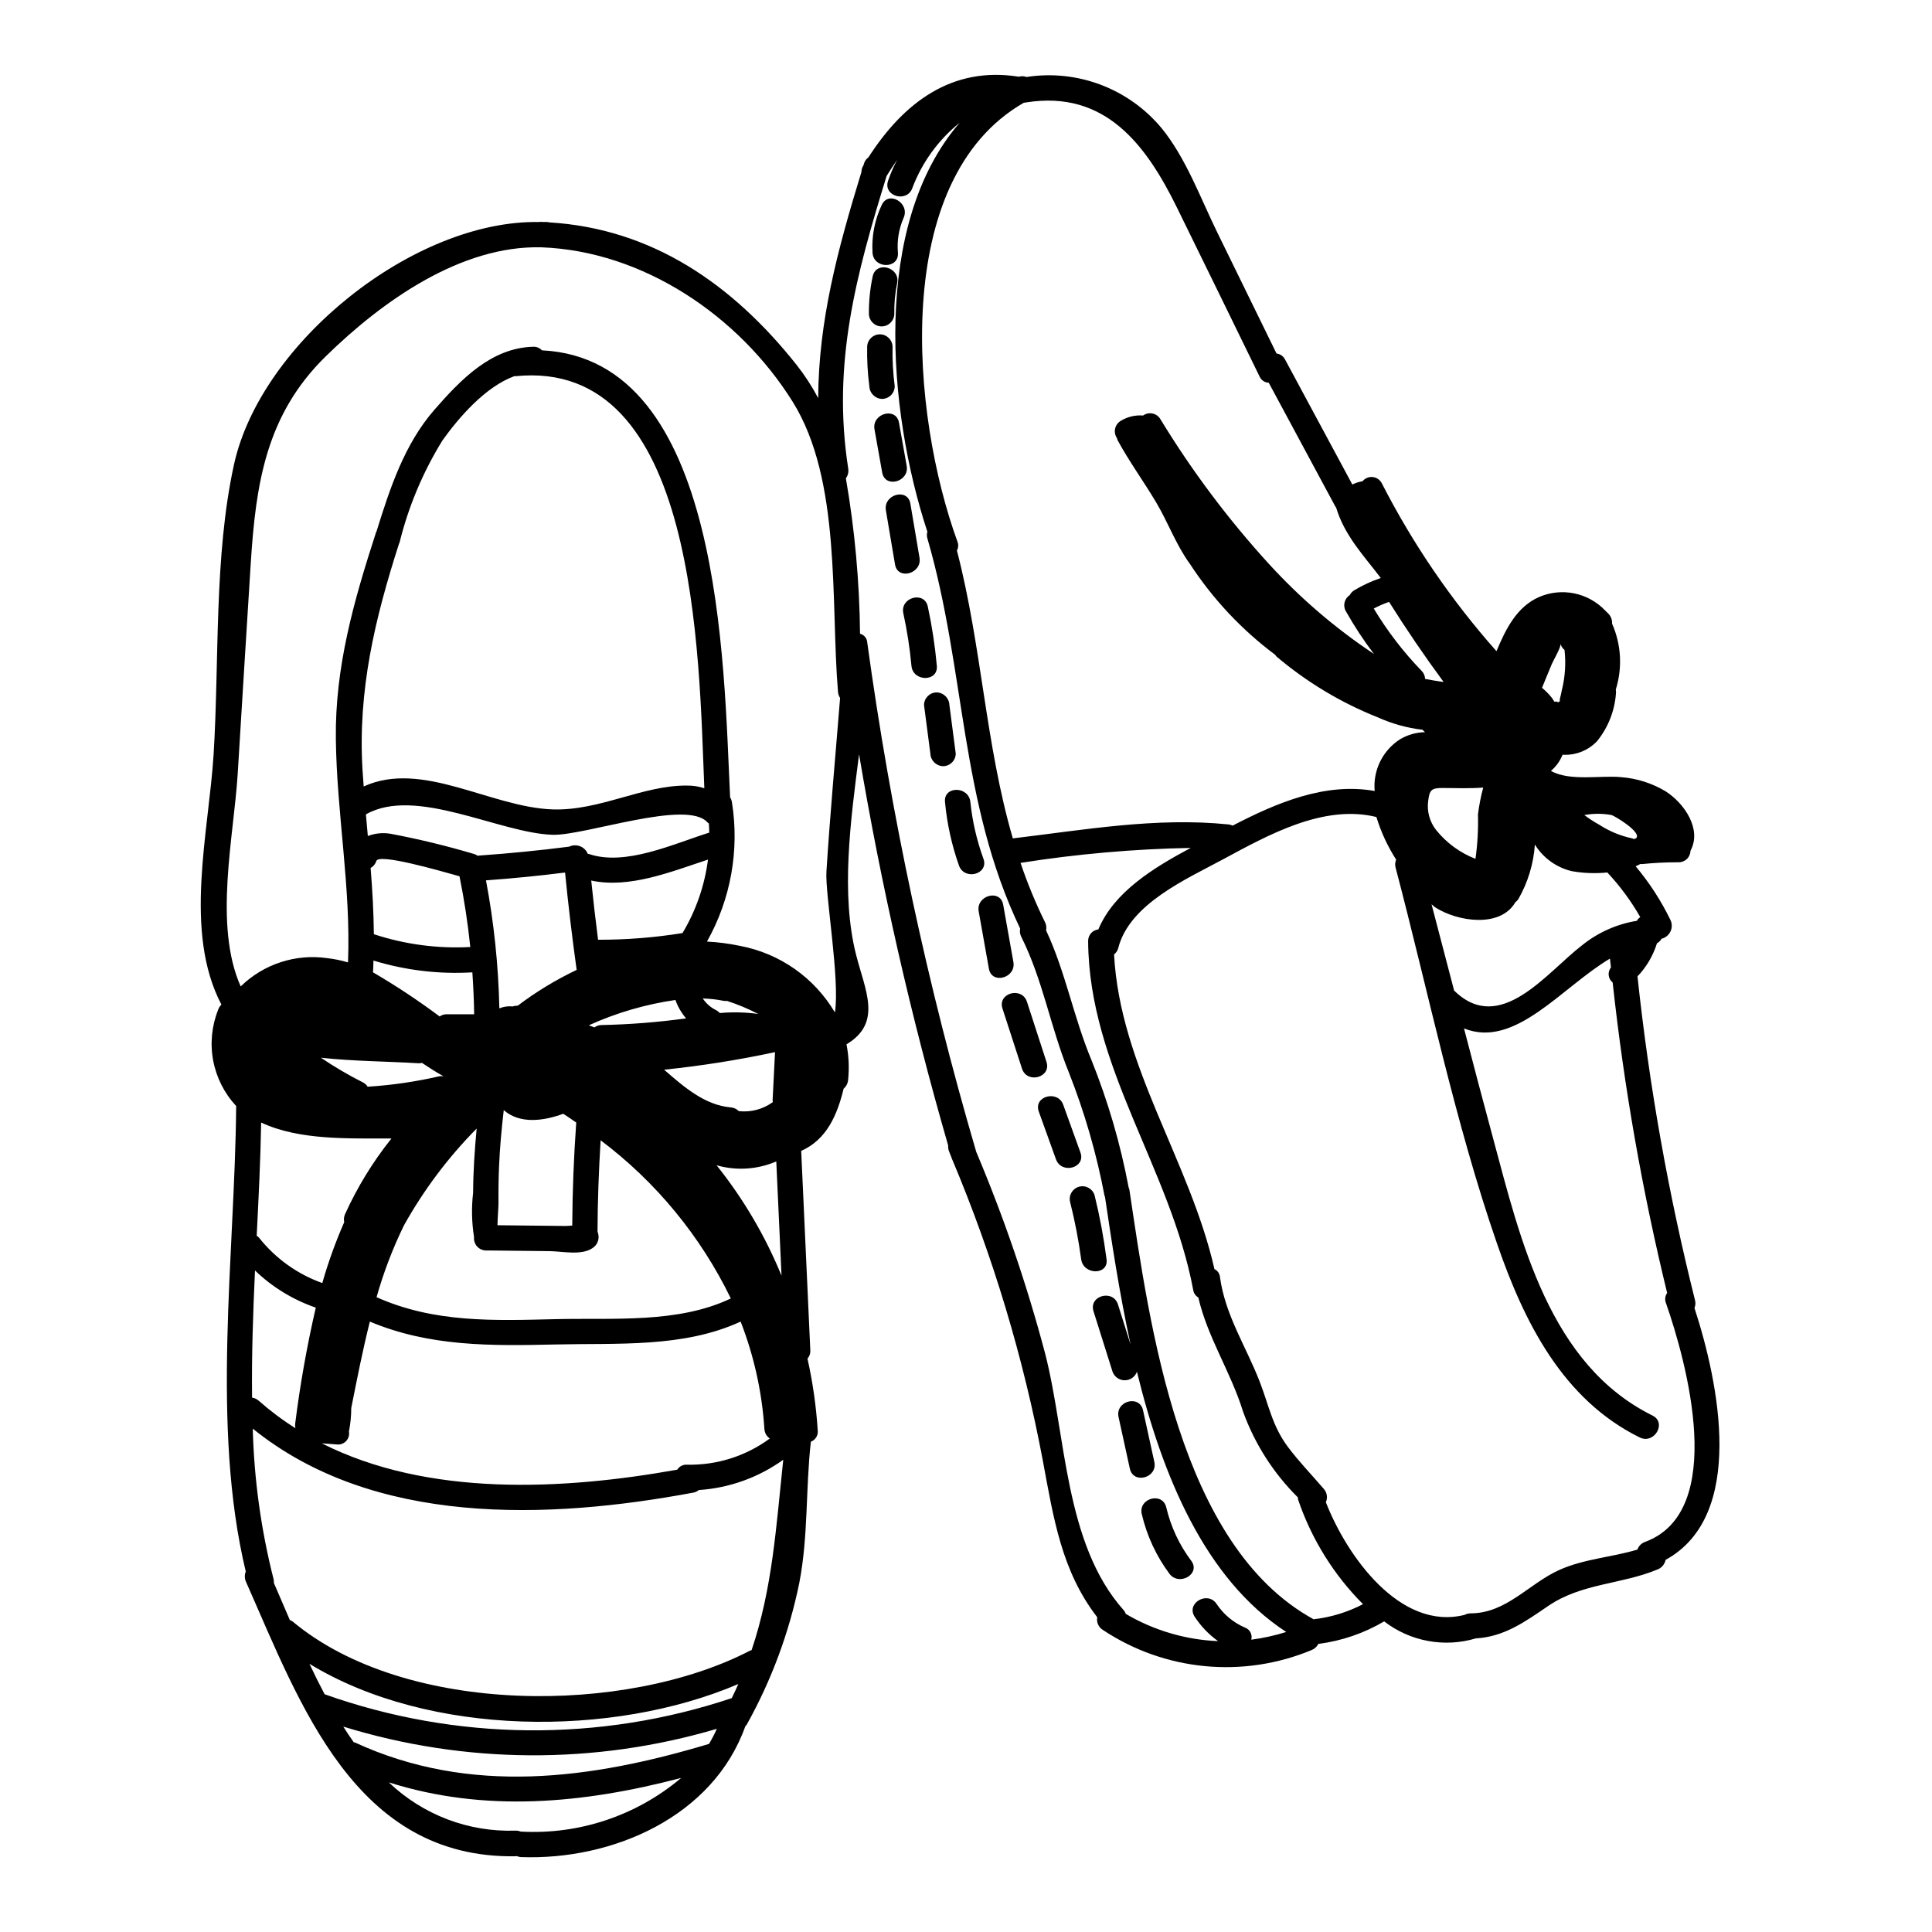 <?xml version="1.0" encoding="UTF-8"?>
<!-- Uploaded to: ICON Repo, www.iconrepo.com, Generator: ICON Repo Mixer Tools -->
<svg fill="#000000" width="800px" height="800px" version="1.1" viewBox="144 144 512 512" xmlns="http://www.w3.org/2000/svg">
 <g>
  <path d="m593.05 490.63c0.266-0.633 0.324-1.336 0.16-2.004-7.074-28.234-12.172-56.93-15.258-85.875 2.375-2.484 4.141-5.488 5.16-8.77 0.516-0.277 0.938-0.695 1.219-1.203 1.035-0.254 1.898-0.957 2.356-1.918 0.457-0.957 0.461-2.074 0.008-3.035-2.477-5.113-5.578-9.898-9.234-14.254 0.434-0.18 0.855-0.387 1.27-0.617 0.129 0.023 0.262 0.035 0.391 0.039 3.215-0.328 6.441-0.488 9.672-0.48 0.828 0.023 1.633-0.285 2.231-0.855 0.602-0.57 0.949-1.355 0.965-2.184 3.094-5.723-1.613-12.57-6.551-15.742l0.004-0.004c-3.606-2.168-7.672-3.461-11.863-3.773-5.172-0.539-13.621 1.18-18.566-1.664 1.363-1.152 2.422-2.621 3.082-4.281 3.434 0.219 6.789-1.102 9.152-3.602 2.894-3.578 4.637-7.957 4.988-12.547 0.047-0.375 0.035-0.754-0.035-1.121 1.801-5.758 1.449-11.973-0.992-17.488 0.062-0.875-0.219-1.738-0.785-2.41-0.223-0.27-0.484-0.492-0.723-0.742h-0.004c-0.117-0.145-0.25-0.277-0.395-0.395-2.195-2.273-5.031-3.828-8.133-4.457-3.098-0.629-6.316-0.305-9.227 0.934-5.988 2.598-8.902 8.512-11.359 14.387-11.961-13.484-22.168-28.426-30.379-44.473-0.465-0.934-1.371-1.562-2.406-1.676-1.035-0.113-2.055 0.309-2.711 1.117-0.941 0.148-1.852 0.438-2.703 0.867l-17.812-33.102h-0.004c-0.434-0.891-1.289-1.496-2.273-1.617l-15.703-32.09c-4.441-9.055-8.32-19.773-14.797-27.688v0.004c-8.727-10.461-22.297-15.59-35.758-13.508-0.652-0.246-1.363-0.27-2.027-0.07-17.816-2.859-30.586 6.941-39.863 21.363-0.566 0.406-0.98 0.988-1.184 1.652l-0.148 0.5-0.059 0.094c-0.297 0.484-0.453 1.043-0.457 1.609-6.336 20.637-11.359 39.453-11.469 59.957-1.621-3.078-3.519-6.004-5.668-8.742-16.969-21.402-38.324-36.211-65.68-37.836-0.121-0.039-0.242-0.074-0.363-0.098-0.371-0.023-0.754 0-1.129 0-0.254 0-0.504-0.039-0.762-0.047h-0.004c-0.098 0.012-0.195 0.027-0.293 0.051-33.328-0.617-73.848 32.047-80.914 64.242-5.352 24.402-3.871 52-5.41 76.863-1.305 20.738-8.039 47 2.07 66.285-0.398 0.383-0.695 0.855-0.867 1.379-1.707 4.273-2.164 8.941-1.312 13.461 0.852 4.519 2.973 8.707 6.113 12.066 0 0.051-0.027 0.086-0.027 0.137-0.332 39.199-6.746 84.512 2.547 123.2-0.355 0.891-0.328 1.887 0.074 2.758 14.363 32.402 28.863 73.406 71.477 72.703l0.004-0.004c0.078-0.012 0.156-0.027 0.234-0.051 0.359 0.156 0.738 0.246 1.125 0.273 24.367 0.895 50.934-10.707 59.477-34.672 0.148-0.148 0.281-0.305 0.395-0.477 6.519-11.691 11.207-24.316 13.891-37.43 2.426-12.441 1.668-24.996 3.082-37.508v0.004c1.215-0.453 1.965-1.676 1.82-2.961-0.41-6.414-1.316-12.785-2.719-19.055 0.535-0.59 0.809-1.375 0.754-2.168l-2.418-52.883c6.789-3 9.57-9.594 11.25-16.496v0.004c0.676-0.578 1.098-1.395 1.18-2.277 0.332-3.164 0.191-6.359-0.426-9.48 9.586-5.695 4.922-14.316 2.543-23.719-4.09-16.176-1.492-35.332 0.789-53.137 5.887 34.977 13.77 69.59 23.613 103.67-0.043 0.555 0.047 1.109 0.262 1.625 0.254 0.605 0.465 1.219 0.715 1.828l0.059 0.203c0.02 0.07 0.066 0.105 0.09 0.172h0.004c10.762 25.605 18.785 52.277 23.934 79.57 2.871 15.441 4.988 29.379 14.441 41.625-0.25 1.312 0.336 2.648 1.477 3.352 16.414 10.918 37.195 12.914 55.387 5.32 0.754-0.312 1.367-0.883 1.734-1.609 6.16-0.781 12.094-2.812 17.441-5.965 6.894 5.316 15.926 6.996 24.27 4.512 7.566-0.438 12.988-4.367 19.227-8.617 8.922-6.062 19.34-5.644 29.016-9.684h0.004c1.066-0.441 1.84-1.387 2.066-2.519 21.301-11.648 14.195-46.637 7.652-66.742zm-14.359-103.58c-0.383 0.234-0.695 0.574-0.898 0.973-5.363 0.867-10.406 3.129-14.621 6.562-9.301 7.144-21.629 23.914-33.816 11.922-1.992-7.621-3.984-15.246-5.984-22.867 0.355 0.273 0.672 0.621 1.043 0.859 5.809 3.723 17.16 5.512 21.172-1.391 0.309-0.23 0.574-0.512 0.789-0.832 2.535-4.426 4.035-9.371 4.383-14.461 2.191 3.547 5.699 6.082 9.754 7.047 3.117 0.555 6.297 0.672 9.449 0.352 3.359 3.59 6.289 7.562 8.73 11.836zm-14.727-27.066v-0.004c2.328-0.422 4.715-0.422 7.047 0 0.941 0.219 8.312 4.723 6.539 6.176h-0.004c-0.184 0.055-0.359 0.125-0.531 0.211-0.125-0.066-0.258-0.125-0.391-0.172-3.152-0.664-6.152-1.902-8.852-3.66-1.363-0.762-2.68-1.613-3.934-2.551zm-6.055-33.113c-0.152 0.816-0.336 1.625-0.547 2.43 0.109 0.746-0.234 0.945-1.031 0.59-0.133 0.043-0.27 0.051-0.395 0.086-0.25-0.371-0.457-0.789-0.738-1.125v-0.004c-0.758-0.941-1.613-1.805-2.547-2.574l2.562-6.227c0.434-1.051 2.559-4.594 2.332-5.445 0.168 0.645 0.543 1.219 1.07 1.629 0.398 3.559 0.16 7.16-0.699 10.637zm-22.234 32.922v-0.004c0.109 3.945-0.109 7.894-0.656 11.809-4.098-1.586-7.703-4.231-10.449-7.66-1.684-2.148-2.441-4.883-2.098-7.594 0.355-2.953 0.82-3.543 3.863-3.519 3.734 0.043 7.273 0.148 10.734-0.109-0.629 2.324-1.09 4.688-1.387 7.074zm-9.117-35.062c-1.645-0.227-3.277-0.488-4.898-0.812v-0.004c-0.016-0.793-0.34-1.551-0.902-2.113-4.844-5.012-9.102-10.559-12.695-16.531 1.305-0.691 2.66-1.281 4.055-1.766 4.555 7.254 9.371 14.328 14.453 21.223zm-111.21-153.52h0.074c0.215-0.008 0.426-0.039 0.633-0.086 20.734-3.242 31.586 11.02 39.879 27.945 7.309 14.895 14.598 29.797 21.867 44.707v-0.004c0.422 0.977 1.367 1.621 2.43 1.656l17.656 32.812c0.051 0.094 0.129 0.133 0.184 0.219 2.254 7.504 7.309 12.75 11.852 18.711v0.004c-2.457 0.836-4.82 1.93-7.047 3.262-0.504 0.309-0.914 0.754-1.184 1.281-1.434 0.926-1.883 2.82-1.008 4.289 2.211 3.93 4.695 7.703 7.426 11.297-10.223-6.797-19.578-14.816-27.852-23.883-10.773-11.805-20.383-24.621-28.699-38.27-0.438-0.793-1.195-1.359-2.082-1.555-0.887-0.199-1.812-0.008-2.551 0.52-2.047-0.168-4.098 0.316-5.856 1.383-0.777 0.441-1.34 1.191-1.543 2.062-0.203 0.875-0.031 1.793 0.473 2.535 0.035 0.176 0.09 0.352 0.156 0.52 3.09 5.699 6.894 10.902 10.207 16.465 3.211 5.387 5.289 11.301 8.996 16.391l0.004-0.004c6.051 9.277 13.688 17.418 22.559 24.047 0.098 0.152 0.203 0.297 0.324 0.434 8.047 6.828 17.156 12.297 26.965 16.188 3.746 1.684 7.731 2.785 11.809 3.266 0.059 0.051 0.07 0.113 0.133 0.168 0.172 0.145 0.316 0.312 0.484 0.461v0.004c-2.305 0.039-4.555 0.672-6.543 1.84-2.285 1.445-4.129 3.492-5.328 5.918-1.195 2.426-1.703 5.133-1.461 7.828-13.043-2.336-25.898 3.078-37.648 9.18-0.316-0.156-0.652-0.262-1.004-0.312-19.285-1.969-38.156 1.418-57.242 3.691-7.293-25.023-8.164-50.613-14.816-76.293h0.004c0.398-0.738 0.441-1.621 0.121-2.398-12.125-33.246-17.977-95.879 17.629-116.28zm-115.3 199.1c-0.09-0.016-0.184-0.027-0.277-0.035-0.379-0.926-1.125-1.656-2.059-2.016-0.934-0.359-1.977-0.32-2.879 0.113-7.957 1.02-15.938 1.805-23.934 2.363-0.09 0.016-0.176 0.043-0.262 0.07-0.32-0.23-0.68-0.402-1.062-0.504-7.25-2.156-14.609-3.938-22.043-5.34-2.031-0.352-4.125-0.148-6.051 0.59-0.172-1.91-0.34-3.82-0.508-5.734 13.207-7.516 35.426 4.992 49.484 5.41 8.543 0.262 35.645-9.508 41.039-3.273 0.113 0.102 0.234 0.195 0.363 0.281 0.059 0.789 0.086 1.609 0.102 2.414-9.613 3.031-22.234 8.957-31.914 5.66zm31.578 1.488c-0.887 6.887-3.184 13.516-6.754 19.473-7.398 1.195-14.883 1.789-22.375 1.77-0.676-5.223-1.277-10.453-1.816-15.691 10.039 2.184 21.172-2.32 30.945-5.551zm2.273 81.008h0.004c5.231 1.5 10.824 1.141 15.82-1.02 0.465 10.094 0.926 20.188 1.391 30.285v-0.004c-4.312-10.523-10.109-20.379-17.211-29.262zm-91.023-51.422c0.055-0.949 0.059-1.887 0.094-2.828h0.004c8.48 2.594 17.355 3.652 26.207 3.125 0.25 3.691 0.426 7.387 0.477 11.109l-7.324-0.004c-0.652 0.004-1.289 0.207-1.816 0.59-5.68-4.242-11.594-8.16-17.715-11.73 0.02-0.094 0.066-0.164 0.074-0.262zm-0.656-27.363c0.727-0.395 1.27-1.059 1.512-1.848 0.664-2.055 16.137 2.383 22.043 4.047 1.258 6.227 2.211 12.477 2.859 18.746h-0.004c-8.652 0.465-17.32-0.684-25.551-3.394-0.059-5.875-0.391-11.715-0.859-17.551zm60.312 96.961-0.156-0.574-0.027-0.059c0.027-8.07 0.34-16.117 0.824-24.168h-0.004c14.668 11.035 26.496 25.406 34.508 41.922-14 6.691-31.277 5.117-46.473 5.484-16.379 0.395-32.117 1.016-47.41-5.82 1.844-6.535 4.266-12.887 7.238-18.988 5.234-9.402 11.723-18.047 19.289-25.699-0.527 5.66-0.918 11.332-0.941 17.027-0.457 3.898-0.375 7.844 0.246 11.723-0.094 0.91 0.203 1.82 0.816 2.5 0.617 0.68 1.492 1.066 2.41 1.062h1.07 0.059l15.691 0.172c3.285 0.035 8.438 1.211 11.324-0.789 1.277-0.797 1.898-2.328 1.535-3.793zm-46.715-45.312c1.848 1.242 3.742 2.453 5.727 3.562-0.383-0.062-0.773-0.062-1.156 0-6.234 1.434-12.574 2.356-18.957 2.758-0.301-0.492-0.734-0.891-1.254-1.145-3.844-1.938-7.562-4.121-11.125-6.535 8.621 0.938 17.457 0.949 25.895 1.469 0.293 0.004 0.586-0.031 0.871-0.109zm-8.082 20.047c-4.93 6.164-9.066 12.918-12.32 20.109-0.277 0.648-0.344 1.367-0.191 2.059-2.297 5.242-4.238 10.633-5.809 16.137-6.606-2.359-12.418-6.527-16.773-12.027-0.18-0.199-0.387-0.371-0.613-0.512 0.516-10.234 1.02-20.289 1.18-30 10.16 4.769 23.25 4.176 34.527 4.234zm-14.438 81.082c0.914 0.098 1.82-0.242 2.445-0.918 0.629-0.672 0.902-1.602 0.738-2.508v-0.043c0.402-2.035 0.605-4.109 0.609-6.188 1.512-7.59 3.016-15.305 4.93-22.902 15.809 6.629 31.996 6.453 49.168 6.059 16.395-0.395 33.957 0.926 49.094-6.066 3.539 9.102 5.664 18.691 6.297 28.438 0.047 1.027 0.578 1.973 1.434 2.547-6.328 4.664-14.02 7.102-21.879 6.941-1.062-0.094-2.09 0.418-2.652 1.32-30.242 5.406-66.082 7.262-94.191-6.981zm63.414-85.32c-0.648 9.082-1.004 18.184-1.059 27.305-0.715 0.055-1.43 0.117-1.781 0.113l-7.359-0.082-10.676-0.117c0.02-1.699 0.281-4.973 0.273-5.824-0.035-3.227 0.012-6.445 0.145-9.668 0.203-5.027 0.668-10.023 1.25-15.016 4.266 3.785 10.629 2.863 15.77 0.969 1.156 0.75 2.297 1.531 3.438 2.32zm-15.523-30.949c-0.445-0.023-0.891 0.039-1.309 0.188-1.203-0.133-2.422 0.043-3.543 0.504-0.246-11.387-1.43-22.73-3.543-33.922 7.008-0.504 13.992-1.195 20.957-2.07 0.852 8.621 1.875 17.219 3.074 25.801-5.523 2.629-10.762 5.812-15.637 9.5zm45.012-58.348c-11.809-0.156-23.223 6.731-35.734 6.316-16.434-0.547-34.586-13.16-50.082-6.078-0.105-1.457-0.219-2.91-0.312-4.371-1.273-21.109 3.289-40.098 9.684-60.004 0.035-0.086 0.094-0.133 0.121-0.219v-0.004c2.359-9.562 6.195-18.703 11.371-27.09 4.359-6.109 11.363-14.238 19.094-17.062 0.094 0 0.156 0.035 0.254 0.027 48.34-4.914 48.594 73.855 50.059 109.2-1.434-0.48-2.941-0.719-4.453-0.711zm-114.62 128.51c4.59 4.414 10.086 7.773 16.109 9.84-2.344 10.164-4.168 20.441-5.465 30.789-0.043 0.383-0.02 0.77 0.066 1.145v0.02c-3.445-2.172-6.707-4.617-9.758-7.309-0.484-0.426-1.086-0.699-1.727-0.789-0.137-11.16 0.258-22.469 0.773-33.695zm70.453 148.68h-0.098c-0.402-0.16-0.832-0.242-1.262-0.238-12.477 0.445-24.602-4.168-33.629-12.789 25.438 8.059 51.562 5.637 77.484-1.18-11.824 9.996-27.027 15.086-42.488 14.223zm49.871-23.223c-31.184 9.359-63.297 13.715-93.828-0.367-0.113-0.035-0.23-0.062-0.348-0.082-0.953-1.344-1.855-2.731-2.754-4.137h-0.004c32.223 9.945 66.668 10.148 99.008 0.586-0.617 1.371-1.312 2.707-2.078 4.004zm6.012-12.121-0.004-0.004c-35.062 11.719-73.043 11.355-107.88-1.031-1.402-2.644-2.742-5.332-4.019-8.066 31.734 19.375 80.375 19.598 113.65 5.356-0.547 1.25-1.125 2.496-1.746 3.762zm5.258-12.723c-0.117 0.023-0.23 0.055-0.344 0.098-32.848 17.113-91.266 17.344-121.23-7.652-0.242-0.176-0.504-0.32-0.785-0.422-1.438-3.344-2.848-6.641-4.234-9.84 0.023-0.312 0.004-0.629-0.062-0.938-3.328-13.066-5.184-26.469-5.531-39.949 32.027 25.887 78.238 24.156 116.77 16.953 0.531-0.098 1.023-0.328 1.438-0.68 8.062-0.531 15.816-3.312 22.379-8.031-1.906 17.906-2.859 34.039-8.391 50.465zm6.219-158.48c-0.219 4.262-0.434 8.527-0.645 12.793h-0.004c0.016 0.152 0.035 0.301 0.07 0.449-2.602 1.898-5.82 2.75-9.02 2.391-0.555-0.566-1.297-0.918-2.086-0.984-6.934-0.598-12.363-5.348-17.711-9.992 9.875-1.023 19.688-2.578 29.395-4.656zm-19.145-14.215c1.887 0.047 3.769 0.258 5.617 0.637 0.262 0.031 0.527 0.031 0.789 0 2.856 0.922 5.629 2.078 8.289 3.461-3.371-0.465-6.789-0.547-10.18-0.242-0.266-0.301-0.582-0.555-0.938-0.742-1.449-0.699-2.684-1.773-3.578-3.113zm-26.84 7.039c-0.676 0-1.332 0.219-1.867 0.625-0.5-0.18-0.996-0.395-1.504-0.555 7.297-3.312 15.027-5.57 22.961-6.715 0.629 1.789 1.59 3.441 2.828 4.875-7.434 1.023-14.918 1.613-22.418 1.77zm61.855-3.344-0.004-0.004c-5.441-9.207-14.586-15.629-25.094-17.625-2.902-0.613-5.852-1-8.812-1.148 6.305-11.195 8.641-24.195 6.625-36.887-0.062-0.473-0.23-0.93-0.488-1.328-1.734-35.293-1.969-116.17-49.863-118.47-0.613-0.66-1.488-1.008-2.391-0.949-11.113 0.312-19.199 8.789-26.109 16.695-7.949 9.102-11.809 20.859-15.352 32.273l0.004 0.004c-0.043 0.066-0.086 0.137-0.121 0.207-5.867 18.105-10.891 35.625-10.652 54.793 0.246 19.867 4.016 39.277 3.223 59.18h0.004c-1.754-0.523-3.551-0.895-5.367-1.109-8.438-1.254-16.977 1.516-23.078 7.477-7.231-16.25-1.797-39.836-0.789-56.387 1.152-18.594 2.266-37.191 3.457-55.781 1.344-21.07 4.047-39.328 19.871-54.809 14.875-14.562 35.785-29.469 57.18-28.895 26.828 0.992 52.266 18.059 66.539 40.887 13.02 20.828 10.039 53.184 12.039 76.961 0.051 0.562 0.238 1.105 0.551 1.574-1.227 15.328-2.648 30.66-3.621 46.004-0.375 5.965 3.621 28.66 2.246 37.336zm110.34 166.24-0.004-0.004c0.367-1.332-0.348-2.723-1.641-3.203-3.062-1.312-5.68-3.488-7.531-6.258-2.363-3.602-8.199-0.234-5.809 3.394v-0.004c1.648 2.512 3.746 4.699 6.188 6.449-8.617-0.363-17.008-2.84-24.441-7.211-0.137-0.363-0.332-0.703-0.582-1-15.742-17.648-15.207-46.395-20.859-68.207h-0.004c-4.816-18.156-10.902-35.949-18.207-53.254-12.965-44.23-22.621-89.367-28.887-135.03-0.078-1.09-0.844-2.004-1.902-2.273-0.145-13.805-1.398-27.578-3.754-41.188 0.551-0.75 0.773-1.695 0.617-2.617-4.328-27.793 2.117-51.371 10.172-77.496 0.902-1.473 1.836-2.91 2.809-4.285-0.965 1.789-1.777 3.66-2.43 5.586-1.352 4.121 5.144 5.902 6.488 1.785h-0.004c2.566-6.742 6.887-12.684 12.512-17.203-23.375 26.938-19.145 76.289-8.566 108.39h0.004c-0.176 0.578-0.176 1.195 0 1.773 10.223 35.148 8.465 69.711 24.586 103.39-0.152 0.723-0.059 1.477 0.273 2.141 5.746 11.445 7.789 24.094 12.594 35.891 4.191 10.605 7.371 21.586 9.492 32.793 0.035 0.098 0.074 0.191 0.121 0.285 1.738 11.629 3.758 25.246 6.789 39.145-1.113-3.547-2.227-7.086-3.344-10.629-1.297-4.117-7.789-2.363-6.488 1.785l5.031 15.98v0.004c0.473 1.375 1.762 2.305 3.219 2.316 1.457 0.016 2.762-0.887 3.262-2.254 6.731 27.551 18.016 54.895 39.562 68.957-3.027 0.949-6.125 1.629-9.27 2.043zm16.531-5.418c-35.656-19.496-43.426-77.777-48.848-113.95-0.047-0.176-0.109-0.348-0.188-0.516-2.168-11.531-5.465-22.824-9.84-33.715-4.723-11.277-6.852-23.305-12.035-34.395 0.152-0.723 0.059-1.473-0.27-2.137-2.512-5.098-4.684-10.355-6.496-15.742 14.922-2.359 29.992-3.684 45.098-3.969-9.676 5.18-20.305 11.594-24.477 21.605-1.59 0.18-2.769 1.551-2.707 3.148 0.223 33.297 21.852 60.34 27.84 92.371 0.125 0.844 0.621 1.59 1.359 2.023 2.453 10.629 8.66 19.832 11.867 30.277v-0.004c3.098 8.547 8.055 16.297 14.512 22.695 0.004 0.207 0.027 0.414 0.074 0.617 3.543 10.422 9.422 19.891 17.191 27.684-4.074 2.125-8.504 3.481-13.07 4zm87.836-20.504-0.004-0.004c-0.953 0.332-1.699 1.082-2.031 2.035-6.828 2.051-14.09 2.445-20.648 5.375-8.129 3.637-14.031 11.504-23.547 11.523l0.004 0.004c-0.551-0.004-1.094 0.129-1.578 0.391-17.102 4.328-31.27-15.621-36.797-29.844v0.004c0.527-1.188 0.312-2.57-0.551-3.543-3.148-3.672-6.602-7.234-9.496-11.102-4.207-5.625-5.078-11.164-7.551-17.477-3.625-9.281-9.074-17.469-10.461-27.512v-0.004c-0.07-0.926-0.629-1.75-1.469-2.152-6.512-28.648-25.031-53.703-26.602-83.383 0.551-0.418 0.941-1.016 1.109-1.688 2.953-11.691 18.105-18.301 27.801-23.531 11.883-6.398 26.562-14.656 40.621-11.199l-0.004 0.004c1.219 3.988 2.977 7.785 5.231 11.289-0.285 0.648-0.344 1.379-0.16 2.062 8.719 33.133 15.711 67.41 26.926 99.805 7.188 20.766 17.371 41.172 37.766 51.258 3.863 1.914 7.277-3.891 3.394-5.809-27.324-13.516-34.941-46.348-42.227-73.418-2.625-9.707-5.195-19.434-7.719-29.168 13.531 5.457 25.855-10.887 38.676-18.5 0.078 0.789 0.184 1.574 0.27 2.344l-0.004-0.004c-0.969 1.23-0.766 3.008 0.453 3.988 3.012 27.715 7.836 55.199 14.441 82.281-0.555 0.785-0.672 1.797-0.312 2.688 5.434 15.539 16.352 55.191-5.519 63.281z"/>
  <path d="m381.96 211c-0.285-3.164 0.234-6.352 1.504-9.262 1.766-3.938-4.031-7.34-5.805-3.398h-0.004c-1.859 3.949-2.695 8.305-2.426 12.66 0.297 4.293 7.027 4.328 6.731 0z"/>
  <path d="m381 227.25c-0.055-2.754 0.199-5.508 0.754-8.207 0.887-4.223-5.598-6.027-6.488-1.785h0.004c-0.703 3.285-1.039 6.637-0.996 9.992 0.062 1.812 1.547 3.25 3.363 3.25 1.812 0 3.301-1.438 3.363-3.25z"/>
  <path d="m381.11 246.35c-0.453-3.481-0.648-6.992-0.574-10.5-0.062-1.812-1.551-3.25-3.363-3.25s-3.301 1.438-3.363 3.25c-0.074 3.508 0.121 7.019 0.574 10.5 0.059 1.832 1.531 3.305 3.363 3.367 1.852-0.012 3.352-1.512 3.363-3.367z"/>
  <path d="m384.28 267.45c-0.68-3.816-1.359-7.633-2.039-11.445-0.758-4.254-7.242-2.453-6.488 1.785 0.684 3.816 1.363 7.629 2.039 11.445 0.762 4.258 7.25 2.453 6.488-1.785z"/>
  <path d="m387.68 291.8-2.422-14.332c-0.715-4.258-7.203-2.453-6.488 1.789l2.422 14.332c0.703 4.262 7.199 2.453 6.488-1.789z"/>
  <path d="m392.27 320.45c-0.48-5.281-1.277-10.523-2.394-15.707-0.914-4.227-7.398-2.441-6.484 1.785v0.004c1 4.59 1.715 9.238 2.152 13.918 0.387 4.273 7.117 4.316 6.727 0z"/>
  <path d="m397.28 343.69-1.676-12.832c-0.059-1.832-1.531-3.305-3.363-3.363-1.855 0.008-3.356 1.508-3.363 3.363l1.676 12.832c0.059 1.828 1.531 3.301 3.363 3.359 1.852-0.008 3.356-1.508 3.363-3.359z"/>
  <path d="m404.63 371.6c-1.77-4.859-2.938-9.914-3.473-15.059-0.422-4.266-7.152-4.328-6.723 0 0.535 5.746 1.781 11.406 3.707 16.844 1.465 4.047 7.949 2.305 6.488-1.785z"/>
  <path d="m412.56 398.94c-0.906-5.062-1.809-10.125-2.707-15.191-0.754-4.254-7.238-2.453-6.488 1.785 0.906 5.062 1.809 10.129 2.707 15.195 0.758 4.254 7.238 2.449 6.488-1.789z"/>
  <path d="m421.33 425.42c-1.723-5.312-3.449-10.625-5.176-15.934-1.336-4.098-7.828-2.363-6.488 1.785l5.176 15.934c1.336 4.098 7.836 2.348 6.488-1.785z"/>
  <path d="m430.33 449.43-4.555-12.641c-1.457-4.043-7.957-2.297-6.488 1.785 1.52 4.215 3.039 8.43 4.555 12.645 1.461 4.047 7.961 2.312 6.488-1.789z"/>
  <path d="m437.25 477.72c-0.742-5.711-1.801-11.371-3.172-16.965-0.531-1.742-2.356-2.746-4.113-2.262-1.758 0.484-2.812 2.277-2.375 4.051 1.262 5 2.238 10.066 2.934 15.176 0.57 4.227 7.293 4.281 6.727 0z"/>
  <path d="m449.91 531.42c-1-4.562-2-9.125-2.996-13.688-0.926-4.223-7.41-2.438-6.488 1.789 1 4.559 2 9.125 2.996 13.688 0.926 4.227 7.414 2.438 6.488-1.789z"/>
  <path d="m453.07 543.47c-0.996-4.211-7.477-2.43-6.488 1.785l0.004 0.004c1.332 5.699 3.816 11.07 7.305 15.773 2.551 3.441 8.391 0.09 5.809-3.394v0.004c-3.164-4.215-5.422-9.039-6.629-14.172z"/>
 </g>
</svg>